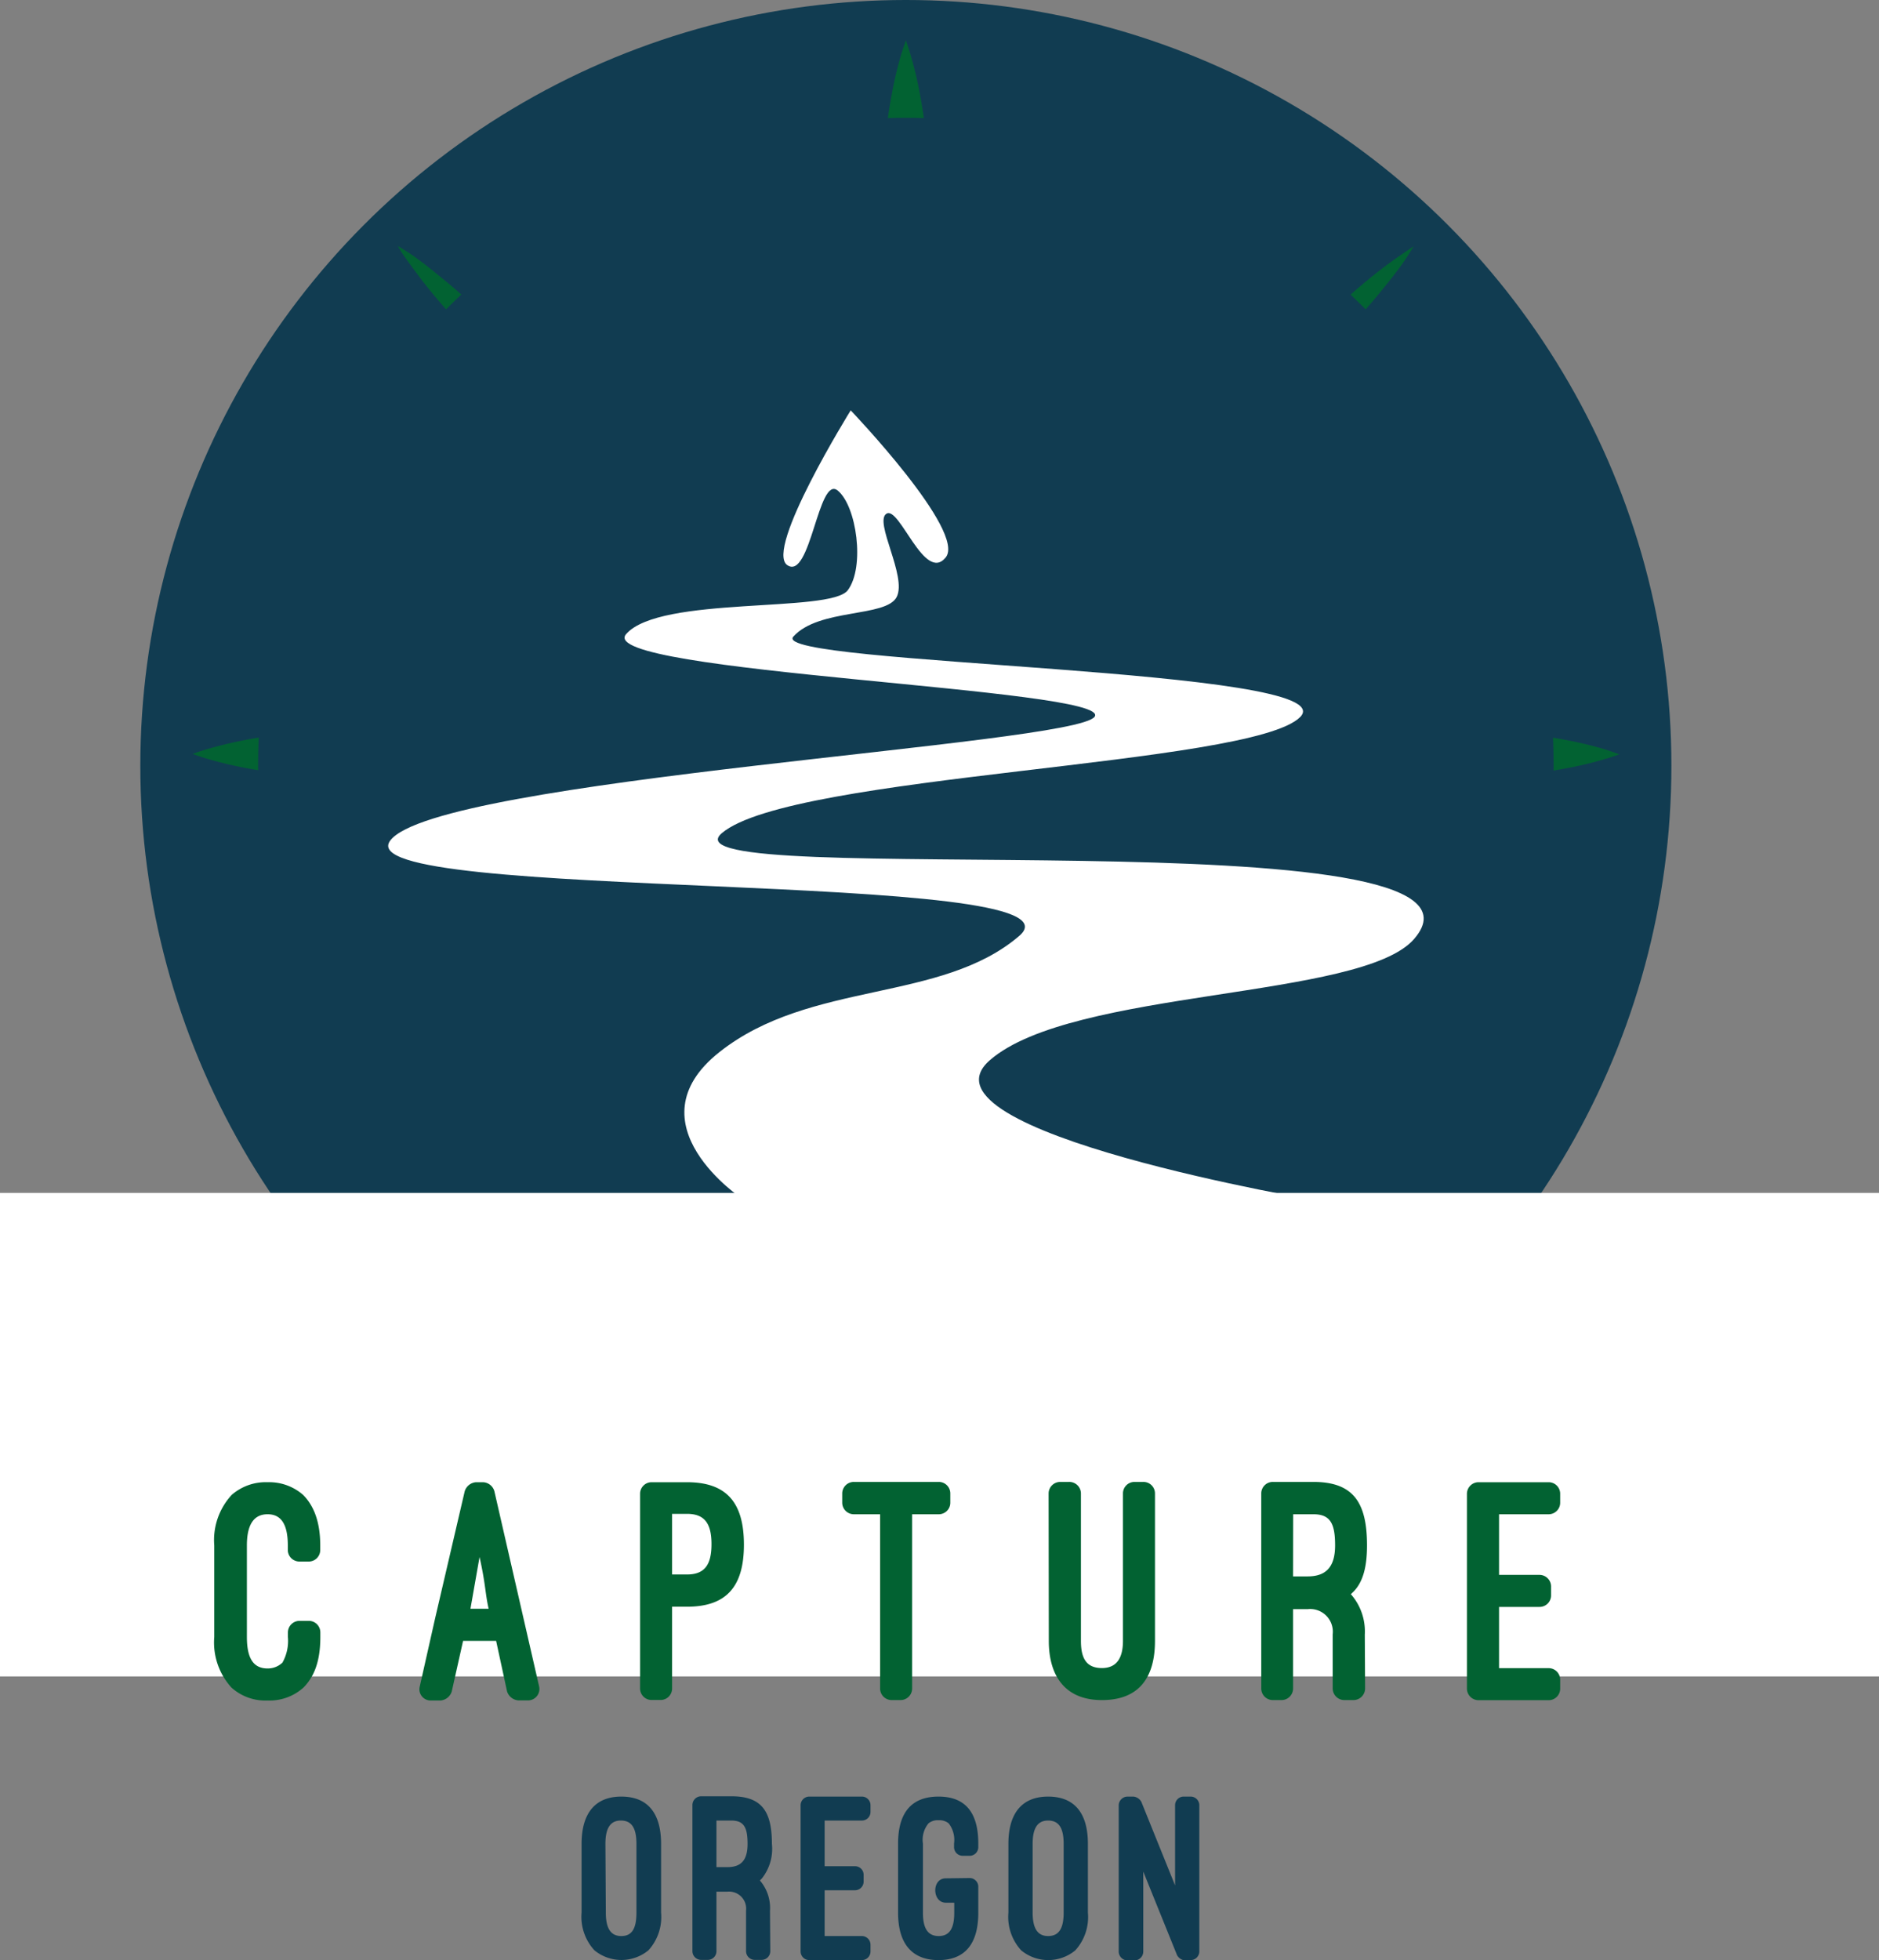 <svg xmlns="http://www.w3.org/2000/svg" viewBox="0 0 186 193.97"><rect x="0" y="0" width="186" height="193.97" fill="#808080" stroke="none"/><defs><style>.cls-1{fill:#113c51;}.cls-2{fill:#026232;}.cls-3{fill:#fff;}</style></defs><g id="Layer_2" data-name="Layer 2"><g id="Layer_1-2" data-name="Layer 1"><circle class="cls-1" cx="89.67" cy="75.78" r="75.78"/><path class="cls-2" d="M89.67,4s.2.53.47,1.44a38,38,0,0,1,.91,3.8,53.47,53.47,0,0,1,.73,5.37c.18,2,.27,4.05.28,6.15,0,1.05,0,2.09-.07,3.12s-.11,2.05-.2,3a53.3,53.3,0,0,1-.74,5.37,35.42,35.42,0,0,1-.91,3.8c-.26.91-.47,1.44-.47,1.44s-.21-.53-.48-1.44a38,38,0,0,1-.91-3.8c-.3-1.57-.56-3.4-.74-5.37-.08-1-.16-2-.2-3s0-2.07-.07-3.12c0-2.1.1-4.19.28-6.15s.44-3.8.74-5.37a38.44,38.44,0,0,1,.9-3.8C89.46,4.56,89.67,4,89.67,4Z"/><path class="cls-2" d="M89.67,111.76s.2.52.47,1.44a37.06,37.06,0,0,1,.91,3.79,53.88,53.88,0,0,1,.73,5.37c.18,2,.27,4.06.28,6.15,0,1.05,0,2.1-.07,3.13s-.11,2-.2,3a53.48,53.48,0,0,1-.74,5.36,35.42,35.42,0,0,1-.91,3.8c-.26.92-.47,1.44-.47,1.44s-.21-.52-.48-1.44a38,38,0,0,1-.91-3.8c-.3-1.57-.56-3.4-.74-5.36-.08-1-.16-2-.2-3s0-2.08-.07-3.13c0-2.09.1-4.19.28-6.15s.44-3.8.74-5.37a37.46,37.46,0,0,1,.9-3.79C89.46,112.28,89.67,111.76,89.67,111.76Z"/><path class="cls-2" d="M160.29,74.65s-.53.21-1.44.47a35.42,35.42,0,0,1-3.8.91c-1.57.3-3.4.56-5.37.74s-4.06.27-6.15.27c-1.05,0-2.1,0-3.13-.07s-2-.11-3-.2A53.47,53.47,0,0,1,132,76c-1.57-.3-2.88-.64-3.8-.91s-1.44-.48-1.44-.48.53-.21,1.44-.48,2.23-.61,3.8-.91a53.47,53.47,0,0,1,5.37-.73c1-.09,2-.17,3-.2s2.08-.06,3.13-.07c2.09,0,4.19.1,6.15.27s3.8.44,5.37.74a38,38,0,0,1,3.8.91C159.76,74.44,160.29,74.65,160.29,74.65Z"/><path class="cls-2" d="M52.56,74.65s-.52.21-1.44.47a34.57,34.57,0,0,1-3.79.91c-1.58.3-3.41.56-5.37.74S37.9,77,35.8,77c-1,0-2.09,0-3.12-.07s-2.05-.11-3-.2c-2-.17-3.79-.43-5.37-.73s-2.88-.64-3.79-.91-1.44-.48-1.44-.48.52-.21,1.44-.48,2.22-.61,3.79-.91,3.41-.56,5.37-.73c1-.09,2-.17,3-.2s2.08-.06,3.12-.07c2.1,0,4.19.1,6.16.27s3.79.44,5.37.74a37.06,37.06,0,0,1,3.79.91C52,74.44,52.56,74.65,52.56,74.65Z"/><path class="cls-2" d="M139.94,24.38s-.22.36-.63,1-1,1.44-1.77,2.41-1.68,2.07-2.7,3.22-2.13,2.34-3.29,3.49c-.58.57-1.16,1.15-1.75,1.7s-1.18,1.07-1.74,1.59c-1.14,1-2.24,1.94-3.22,2.7s-1.81,1.36-2.41,1.77-1,.63-1,.63.22-.37.63-1,1-1.44,1.77-2.4,1.68-2.08,2.7-3.22c.52-.57,1-1.17,1.59-1.75s1.13-1.16,1.7-1.74c1.15-1.16,2.35-2.27,3.49-3.29s2.24-1.94,3.22-2.7S138.38,25.42,139,25,139.94,24.38,139.94,24.38Z"/><path class="cls-2" d="M57.86,106.45s-.21.37-.62,1-1,1.44-1.78,2.4-1.68,2.08-2.7,3.22-2.13,2.34-3.28,3.49c-.59.58-1.17,1.15-1.75,1.7s-1.18,1.08-1.75,1.59c-1.14,1-2.24,2-3.21,2.7s-1.81,1.37-2.41,1.78-1,.62-1,.62.21-.36.62-1,1-1.44,1.78-2.41,1.67-2.08,2.69-3.22c.52-.56,1-1.16,1.6-1.74s1.12-1.17,1.69-1.75c1.16-1.15,2.35-2.27,3.5-3.29s2.24-1.94,3.21-2.69,1.81-1.37,2.41-1.78S57.86,106.45,57.86,106.45Z"/><path class="cls-2" d="M139.94,124.92s-.36-.21-1-.62-1.45-1-2.41-1.78-2.08-1.68-3.22-2.7-2.34-2.13-3.49-3.29c-.57-.58-1.15-1.16-1.7-1.74s-1.07-1.18-1.59-1.75c-1-1.14-1.94-2.24-2.7-3.21s-1.36-1.81-1.77-2.41-.63-1-.63-1,.36.22,1,.63,1.45,1,2.41,1.77,2.08,1.68,3.22,2.7c.56.52,1.17,1,1.74,1.6s1.17,1.12,1.75,1.69c1.16,1.16,2.27,2.35,3.29,3.5s1.94,2.24,2.7,3.21,1.36,1.81,1.77,2.41S139.94,124.92,139.94,124.92Z"/><path class="cls-2" d="M57.86,42.85s-.36-.22-1-.63-1.44-1-2.41-1.78-2.07-1.67-3.21-2.69-2.34-2.14-3.5-3.29c-.57-.58-1.15-1.16-1.69-1.75S45,31.53,44.49,31c-1-1.14-1.94-2.24-2.69-3.22S40.43,25.94,40,25.34s-.62-1-.62-1,.36.21,1,.62,1.44,1,2.41,1.78,2.07,1.67,3.21,2.7c.57.52,1.17,1,1.75,1.59s1.16,1.12,1.75,1.7c1.15,1.15,2.26,2.34,3.28,3.49s1.94,2.24,2.7,3.22,1.37,1.81,1.78,2.41S57.86,42.85,57.86,42.85Z"/><circle class="cls-1" cx="89.67" cy="75.78" r="64.12"/><path class="cls-3" d="M82.92,48.54c1.88,1.53,2.72,7.58,1,9.87s-18.6.51-21.94,4.34,48.26,5.37,46.38,8.17S43.22,77.05,38.63,83.18s70,2.81,62.26,9.44S80.21,97,71.22,104.11s2.3,14.55,2.3,14.55l57.46.26s-41.16-6.89-33-14,36.83-6,42-12c10.87-12.51-75.42-4.6-68.53-10.47s52.45-6.64,57.25-11.49S76,65.82,78.53,63s9.18-1.88,10.23-3.92-2.29-7.49-1-8.25,3.76,6.89,5.85,4.34-9.4-14.56-9.4-14.56-8.57,13.79-6.27,15.32S81,47,82.92,48.54Z"/><rect class="cls-3" y="118.05" width="186" height="47.85"/><path class="cls-1" d="M57.57,182.47c0-3,1.32-4.68,3.93-4.68s3.94,1.63,3.94,4.68v6.8A4.9,4.9,0,0,1,64.19,193a4.21,4.21,0,0,1-5.35,0,4.9,4.9,0,0,1-1.27-3.74Zm2.4,6.8c0,1.58.5,2.32,1.53,2.32S63,190.9,63,189.27v-6.8c0-1.61-.5-2.31-1.54-2.31s-1.53.75-1.53,2.31Z"/><path class="cls-1" d="M76.25,193.08a.86.86,0,0,1-.86.87h-.67a.87.87,0,0,1-.87-.87v-4A1.69,1.69,0,0,0,72,187.2H70.92v5.88a.86.86,0,0,1-.84.87h-.67a.87.87,0,0,1-.87-.87V178.63a.87.87,0,0,1,.87-.87h3c3,0,4,1.49,4,4.71a4.7,4.7,0,0,1-1,3.43l-.19.19a4.16,4.16,0,0,1,1,3Zm-5.33-8.31H72c1.35,0,2-.67,2-2.3s-.36-2.31-1.61-2.31H70.92Z"/><path class="cls-1" d="M85.31,177.79a.85.85,0,0,1,.86.86v.65a.85.85,0,0,1-.86.86H81.63v4.52h3a.85.85,0,0,1,.86.86v.65a.86.86,0,0,1-.86.87h-3v4.53h3.68a.86.86,0,0,1,.86.87v.65a.85.85,0,0,1-.86.86H80.12a.86.86,0,0,1-.87-.86V178.65a.86.86,0,0,1,.87-.86Z"/><path class="cls-1" d="M96,185.85a.86.86,0,0,1,.84.87v2.57c0,3.05-1.3,4.68-3.94,4.68s-4-1.65-4-4.68v-6.85c0-3.05,1.32-4.65,4-4.65s3.94,1.6,3.94,4.65v.34a.86.86,0,0,1-.84.87h-.7a.86.86,0,0,1-.86-.87v-.34a2.67,2.67,0,0,0-.53-2,1.46,1.46,0,0,0-1-.31,1.43,1.43,0,0,0-1,.31,2.55,2.55,0,0,0-.55,2v6.85c0,1.56.5,2.3,1.56,2.3s1.54-.74,1.54-2.3v-1h-.84c-1.35,0-1.42-2.41,0-2.41Z"/><path class="cls-1" d="M99.82,182.47c0-3,1.32-4.68,3.93-4.68s3.94,1.63,3.94,4.68v6.8a4.9,4.9,0,0,1-1.25,3.74,4.21,4.21,0,0,1-5.35,0,4.9,4.9,0,0,1-1.27-3.74Zm2.4,6.8c0,1.58.5,2.32,1.53,2.32s1.54-.69,1.54-2.32v-6.8c0-1.61-.5-2.31-1.54-2.31s-1.53.75-1.53,2.31Z"/><path class="cls-1" d="M117.3,194a1,1,0,0,1-.79-.53l-3.34-8.26v7.93a.87.87,0,0,1-.86.86h-.7a.88.88,0,0,1-.87-.86V178.65a.88.88,0,0,1,.87-.86h.58a1,1,0,0,1,.79.52l3.34,8.27v-7.93a.85.85,0,0,1,.86-.86h.67a.86.86,0,0,1,.87.86v14.46a.86.86,0,0,1-.87.86Z"/><path class="cls-2" d="M21.21,152.93a6.58,6.58,0,0,1,1.73-5,5.12,5.12,0,0,1,3.56-1.25A5.09,5.09,0,0,1,30,147.93c1,1,1.7,2.56,1.7,5v.45a1.14,1.14,0,0,1-1.12,1.15h-.93a1.15,1.15,0,0,1-1.16-1.15v-.45c0-2.15-.7-3.08-2-3.08s-2.05.93-2.05,3.08V162c0,2.15.67,3.11,2.05,3.11a2.09,2.09,0,0,0,1.47-.58,4.4,4.4,0,0,0,.54-2.53v-.45a1.15,1.15,0,0,1,1.16-1.15h.93a1.14,1.14,0,0,1,1.12,1.15V162c0,2.53-.68,4-1.67,5a5,5,0,0,1-3.55,1.28A5,5,0,0,1,22.91,167a6.62,6.62,0,0,1-1.7-5Z"/><path class="cls-2" d="M49.11,162.38H45.84l-1.12,5a1.27,1.27,0,0,1-1.12.9h-.93a1.11,1.11,0,0,1-1.12-1.38l1.53-6.79L46,147.58a1.27,1.27,0,0,1,1.12-.9h.7a1.22,1.22,0,0,1,1.12.9l4.42,19.28a1.13,1.13,0,0,1-1.12,1.41h-.92a1.27,1.27,0,0,1-1.13-.9Zm-2.54-3.18h1.8c-.35-1.53-.29-2.4-.9-5.12Z"/><path class="cls-2" d="M66.53,159v8.08a1.14,1.14,0,0,1-1.12,1.15h-.9a1.14,1.14,0,0,1-1.15-1.15V147.83a1.14,1.14,0,0,1,1.15-1.15H68c3.91,0,5.64,2,5.64,6.18S71.88,159,68,159Zm0-9.19v6H68c1.73,0,2.43-.93,2.43-3s-.7-3-2.43-3Z"/><path class="cls-2" d="M83.37,147.8a1.15,1.15,0,0,1,1.16-1.15h8.39a1.14,1.14,0,0,1,1.15,1.15v.9a1.14,1.14,0,0,1-1.15,1.15H90.29v17.23a1.15,1.15,0,0,1-1.15,1.16h-.87a1.15,1.15,0,0,1-1.15-1.16V149.85H84.53a1.15,1.15,0,0,1-1.16-1.15Z"/><path class="cls-2" d="M103.8,147.8a1.15,1.15,0,0,1,1.13-1.15h.89A1.15,1.15,0,0,1,107,147.8v14.58c0,1.69.51,2.69,2.08,2.69s2.08-1.16,2.08-2.69V147.8a1.14,1.14,0,0,1,1.12-1.15h.9a1.14,1.14,0,0,1,1.15,1.15v14.58c0,3.58-1.54,5.86-5.25,5.86s-5.26-2.47-5.26-5.86Z"/><path class="cls-2" d="M135.13,167.08a1.16,1.16,0,0,1-1.16,1.16h-.89a1.16,1.16,0,0,1-1.16-1.16v-5.35a2.24,2.24,0,0,0-2.46-2.49H128v7.84a1.15,1.15,0,0,1-1.12,1.16H126a1.15,1.15,0,0,1-1.15-1.16V147.8a1.14,1.14,0,0,1,1.15-1.15h4c3.94,0,5.32,2,5.32,6.28,0,2-.35,3.58-1.34,4.58l-.26.25a5.57,5.57,0,0,1,1.38,4ZM128,156h1.44c1.79,0,2.72-.9,2.72-3.07s-.48-3.08-2.15-3.08h-2Z"/><path class="cls-2" d="M153.29,146.68a1.14,1.14,0,0,1,1.15,1.15v.87a1.14,1.14,0,0,1-1.15,1.15h-4.9v6h4a1.15,1.15,0,0,1,1.15,1.16v.86a1.14,1.14,0,0,1-1.15,1.15h-4v6.06h4.9a1.14,1.14,0,0,1,1.15,1.15v.87a1.14,1.14,0,0,1-1.15,1.15h-6.92a1.15,1.15,0,0,1-1.16-1.15V147.83a1.15,1.15,0,0,1,1.16-1.15Z"/></g></g></svg>